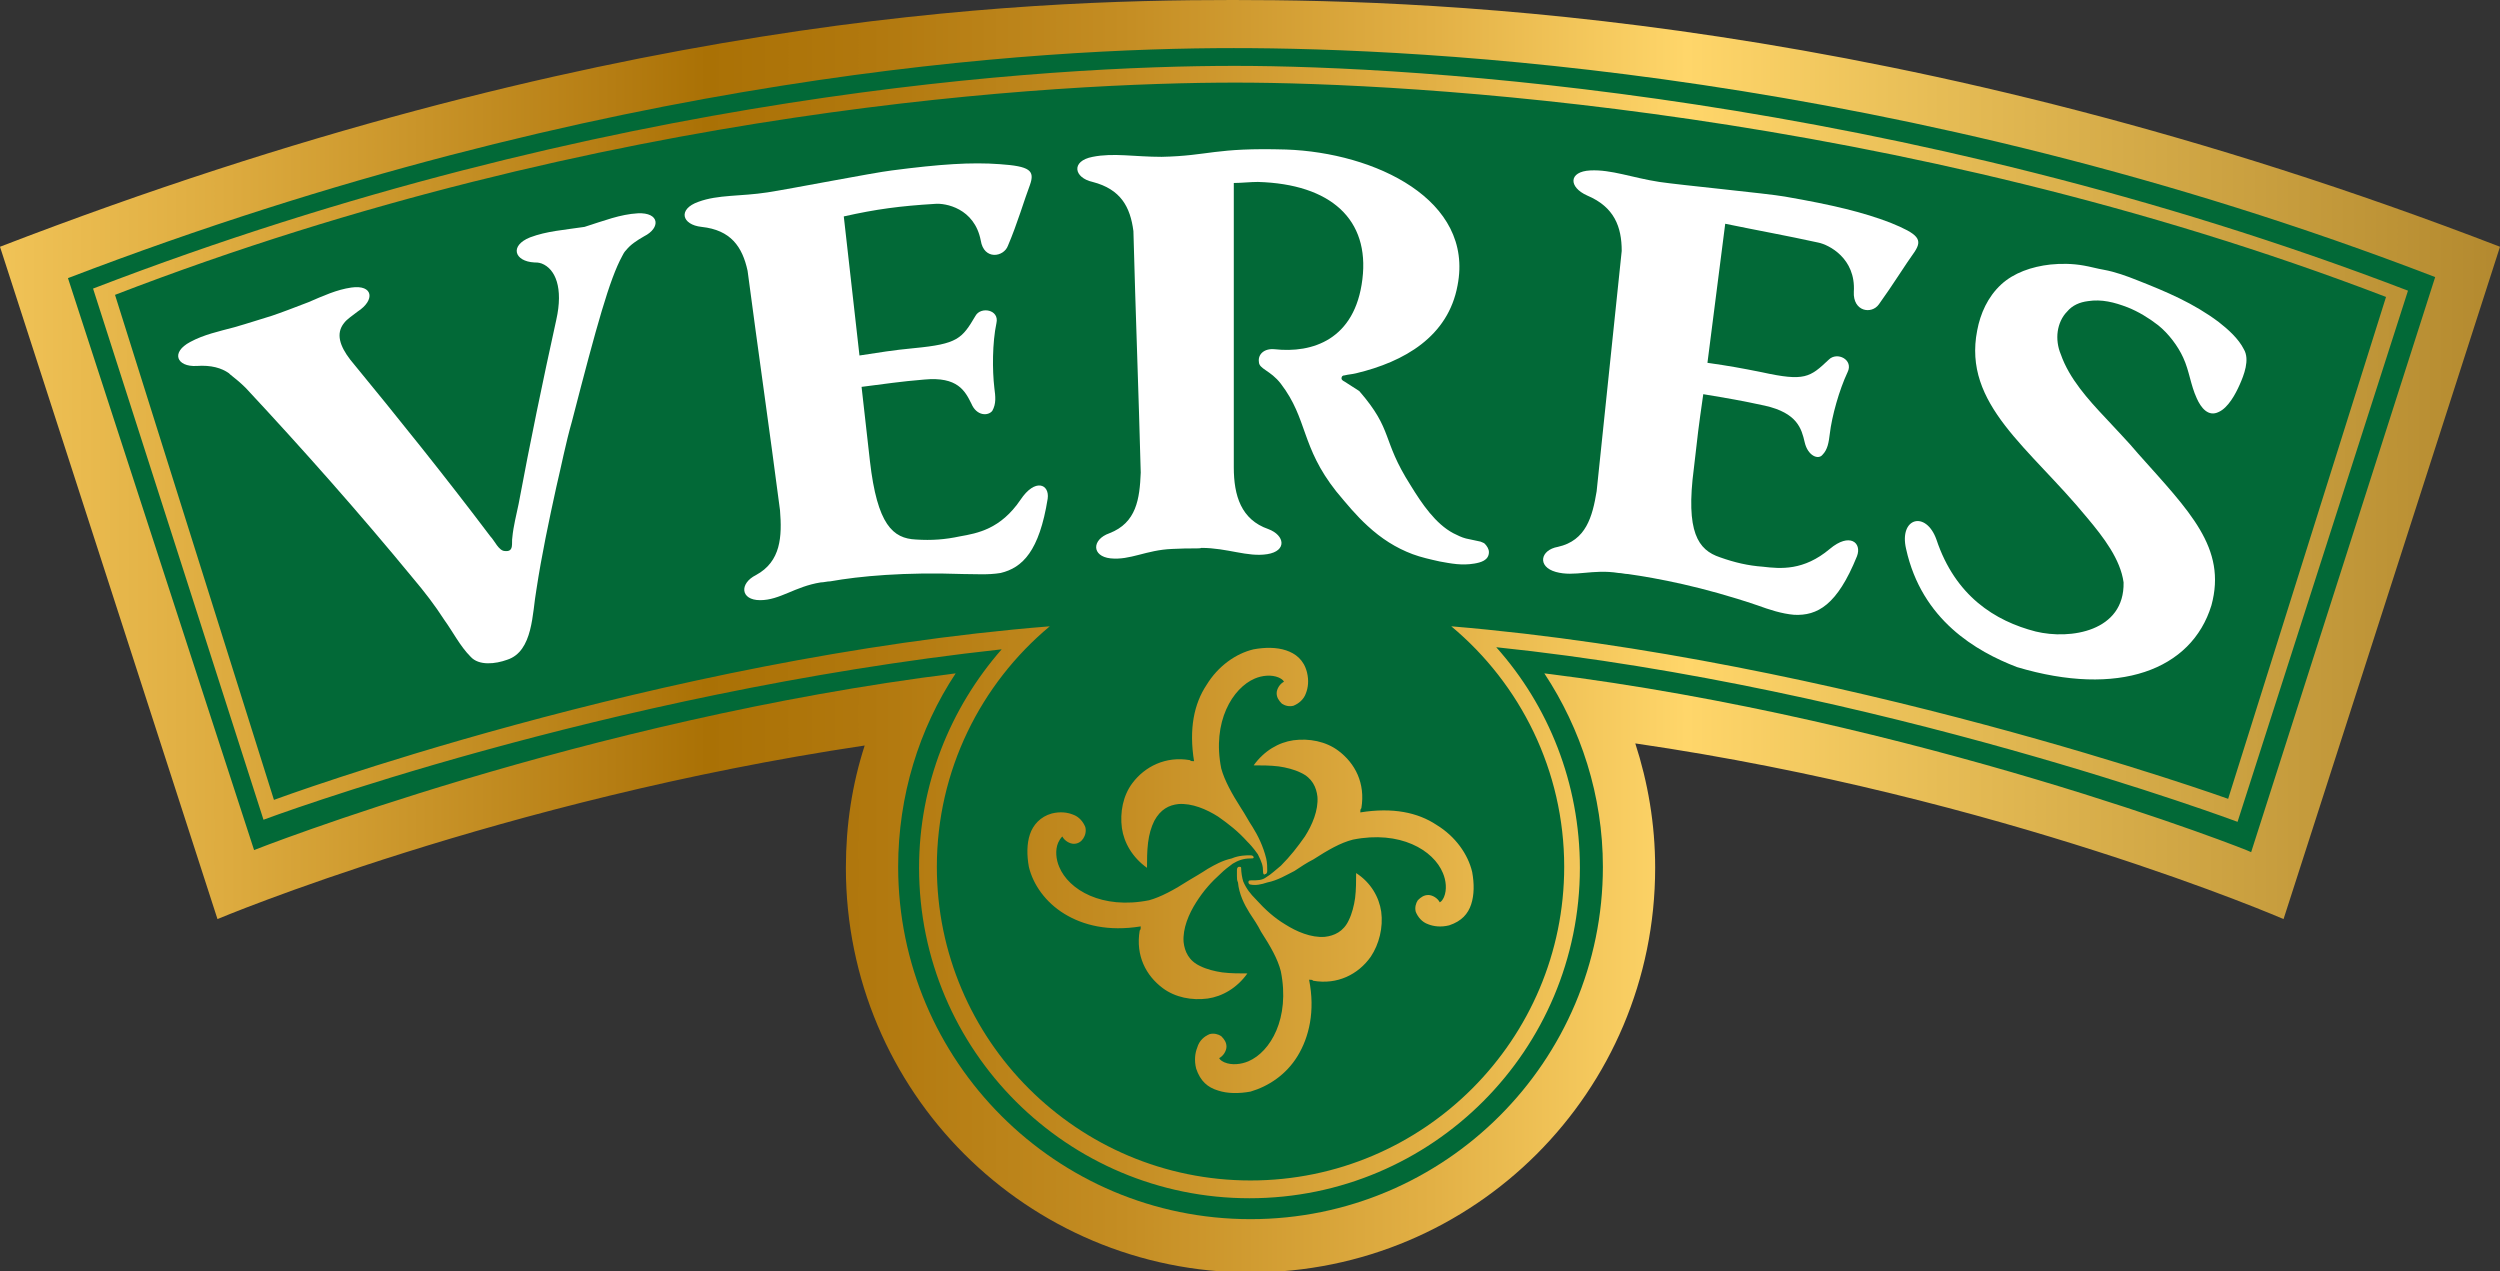<?xml version="1.0" encoding="UTF-8"?> <!-- Generator: Adobe Illustrator 21.0.0, SVG Export Plug-In . SVG Version: 6.00 Build 0) --> <svg xmlns="http://www.w3.org/2000/svg" xmlns:xlink="http://www.w3.org/1999/xlink" version="1.1" id="Шар_1" x="0px" y="0px" width="239.1px" height="121.6px" viewBox="0 0 239.1 121.6" style="enable-background:new 0 0 239.1 121.6;" xml:space="preserve"><rect x="0" y="0" width="239.1" height="121.6" fill="#333333" stroke="none"/> <style type="text/css"> .st0{fill:#026937;} .st1{fill:url(#SVGID_1_);} .st2{fill:url(#SVGID_2_);} .st3{fill:url(#SVGID_3_);} .st4{fill:#FFFFFF;} </style> <g> <g> <path class="st0" d="M217.5,86l20-61.6c-40.1-15.3-80.3-23-119.6-23c-24,0-62.2,2.4-116.2,23l20,61.7c6-2.4,30.7-11.6,60.8-16.1 l2.2-0.3L84,71.7c-1.2,3.6-1.8,7.5-1.8,11.3c0,20.6,16.7,37.3,37.3,37.3c20.6,0,37.3-16.7,37.3-37.3c0-3.9-0.6-7.8-1.8-11.5 l-0.7-2.1l2.2,0.3C186.9,74.1,211.5,83.6,217.5,86z"></path> <linearGradient id="SVGID_1_" gradientUnits="userSpaceOnUse" x1="-22.018" y1="432.566" x2="262.011" y2="432.566" gradientTransform="matrix(1 0 0 -1 -0.421 493.387)"> <stop offset="0" style="stop-color:#FFD66A"></stop> <stop offset="5.670000e-02" style="stop-color:#F6CA5E"></stop> <stop offset="0.156" style="stop-color:#DDAB3F"></stop> <stop offset="0.285" style="stop-color:#B57D13"></stop> <stop offset="0.317" style="stop-color:#AA7105"></stop> <stop offset="0.372" style="stop-color:#B1780E"></stop> <stop offset="0.457" style="stop-color:#C48D23"></stop> <stop offset="0.561" style="stop-color:#E2B045"></stop> <stop offset="0.647" style="stop-color:#FFD66A"></stop> <stop offset="0.733" style="stop-color:#E6BC55"></stop> <stop offset="0.914" style="stop-color:#B58B30"></stop> <stop offset="1" style="stop-color:#A17824"></stop> </linearGradient> <path class="st1" d="M239.1,23.6C181.8,1.5,137.7,0,117.9,0C97.5,0,57.3,1.5,0,23.6l20.8,64.3c0,0,27.1-11.4,61.9-16.6 c-1.2,3.7-1.8,7.6-1.8,11.7c0,21.4,17.3,38.7,38.7,38.7c21.4,0,38.7-17.3,38.7-38.7c0-4.2-0.7-8.2-1.9-11.9 c35,5.1,62,16.8,62,16.8L239.1,23.6z M147.7,64.4c3.5,5.3,5.6,11.7,5.6,18.5c0,18.6-15.1,33.7-33.7,33.7 c-18.6,0-33.7-15.1-33.7-33.7c0-6.8,2-13.2,5.5-18.5c-35.4,4.4-67.1,16.9-67.1,16.9L6.5,26.6C57.9,6.9,99.7,4.6,118,4.6 c17.8,0,63.5,2.1,114.9,21.9l-17.6,55C215.3,81.4,183.2,68.8,147.7,64.4z"></path> <g> <linearGradient id="SVGID_2_" gradientUnits="userSpaceOnUse" x1="-22.278" y1="410.166" x2="262.358" y2="410.166" gradientTransform="matrix(1 0 0 -1 -0.421 493.387)"> <stop offset="0" style="stop-color:#FFD66A"></stop> <stop offset="5.670000e-02" style="stop-color:#F6CA5E"></stop> <stop offset="0.156" style="stop-color:#DDAB3F"></stop> <stop offset="0.285" style="stop-color:#B57D13"></stop> <stop offset="0.317" style="stop-color:#AA7105"></stop> <stop offset="0.372" style="stop-color:#B1780E"></stop> <stop offset="0.457" style="stop-color:#C48D23"></stop> <stop offset="0.561" style="stop-color:#E2B045"></stop> <stop offset="0.647" style="stop-color:#FFD66A"></stop> <stop offset="0.733" style="stop-color:#E6BC55"></stop> <stop offset="0.914" style="stop-color:#B58B30"></stop> <stop offset="1" style="stop-color:#A17824"></stop> </linearGradient> <path class="st2" d="M115.5,83.1c-0.6,0.4-1.3,0.8-1.8,1.1c-1.4,0.9-2.7,1.6-3.8,1.9c-4.5,0.9-7.7-1-8.6-3.2 c-0.3-0.7-0.4-1.6-0.1-2.3c0.1-0.2,0.2-0.4,0.4-0.6c0.2,0.4,0.7,0.7,1.1,0.7c0.4,0,0.7-0.2,0.9-0.5c0.2-0.3,0.3-0.7,0.2-1.1 c-0.2-0.5-0.6-1-1.2-1.2c-0.5-0.2-1.2-0.3-2-0.1c-1.1,0.3-1.8,1.1-2.1,2c-0.3,0.9-0.3,2-0.1,3.1c0.4,1.7,1.6,3.4,3.4,4.5 c1.8,1.1,4.2,1.7,7.3,1.2c0,0.2,0,0.3-0.1,0.4c-0.4,2.4,0.6,4.3,2.2,5.5c1.2,0.9,2.8,1.2,4.3,1c1.4-0.2,2.8-1,3.8-2.4 c-0.7,0-1.6,0-2.4-0.1c-0.7-0.1-1.5-0.3-2.1-0.6c-1.1-0.5-1.5-1.4-1.6-2.3c-0.1-1.3,0.5-2.7,1.2-3.8c0.7-1.1,1.4-1.9,2.4-2.8 c0.3-0.3,0.7-0.6,1.1-0.9c0.5-0.3,1-0.5,1.7-0.5c0.2,0,0.3,0,0.3-0.1c0-0.1-0.1-0.2-0.3-0.2c-0.4,0-1.1,0-1.8,0.3 C116.9,82.3,116.2,82.7,115.5,83.1z M123.8,83.3c0.6-0.4,1.2-0.8,1.8-1.1c1.4-0.9,2.6-1.6,3.8-1.9c4.5-0.9,7.7,1,8.6,3.2 c0.3,0.7,0.4,1.6,0.1,2.3c-0.1,0.2-0.2,0.4-0.4,0.5c-0.2-0.4-0.7-0.7-1.1-0.7c-0.4,0-0.7,0.2-1,0.5c-0.2,0.3-0.3,0.7-0.2,1.1 c0.2,0.5,0.6,1,1.2,1.2c0.5,0.2,1.2,0.3,2,0.1c1.2-0.4,1.8-1.1,2.1-2c0.3-0.9,0.3-2,0.1-3.1c-0.4-1.7-1.6-3.4-3.4-4.5 c-1.8-1.2-4.2-1.7-7.3-1.2c0-0.2,0-0.3,0.1-0.4c0.4-2.4-0.6-4.3-2.2-5.5c-1.2-0.9-2.8-1.2-4.3-1c-1.4,0.2-2.8,1-3.8,2.4 c0.7,0,1.6,0,2.4,0.1c0.7,0.1,1.5,0.3,2.1,0.6c1.1,0.5,1.5,1.4,1.6,2.3c0.1,1.3-0.5,2.7-1.2,3.8c-0.7,1-1.4,1.9-2.3,2.8 c-0.5,0.4-0.9,0.8-1.4,1.1c-0.4,0.3-0.8,0.3-1.5,0.3c-0.2,0-0.2,0.1-0.2,0.2c0,0.1,0.1,0.2,0.2,0.2c0.5,0.1,1,0,1.6-0.2 C122.2,84.2,123,83.7,123.8,83.3z M119.8,79.1c-0.4-0.6-0.7-1.2-1.1-1.8c-0.9-1.4-1.6-2.7-1.9-3.8c-0.9-4.5,1.1-7.7,3.2-8.6 c0.7-0.3,1.6-0.4,2.3-0.1c0.2,0.1,0.4,0.2,0.5,0.4c-0.4,0.2-0.7,0.7-0.7,1.1c0,0.4,0.2,0.7,0.5,1c0.3,0.2,0.7,0.3,1.1,0.2 c0.5-0.2,1-0.6,1.2-1.2c0.2-0.5,0.3-1.2,0.1-2c-0.3-1.2-1.1-1.8-2-2.1c-0.9-0.3-2-0.3-3.1-0.1c-1.7,0.4-3.4,1.6-4.5,3.4 c-1.2,1.8-1.7,4.2-1.2,7.3c-0.2,0-0.3,0-0.4-0.1c-2.3-0.4-4.3,0.6-5.5,2.2c-0.9,1.2-1.2,2.8-1,4.3c0.2,1.4,1,2.8,2.4,3.8 c0-0.7,0-1.6,0.1-2.4c0.1-0.8,0.3-1.5,0.6-2.1c0.6-1.1,1.4-1.5,2.3-1.6c1.3-0.1,2.7,0.5,3.8,1.2c1,0.7,1.9,1.4,2.8,2.4 c0.2,0.2,0.5,0.5,1,1.2c0.4,0.8,0.5,1.1,0.5,1.7c0,0.2,0.1,0.3,0.2,0.2c0.1,0,0.2-0.1,0.2-0.3c0-0.3,0-0.8-0.1-1.2 C120.8,80.9,120.3,79.9,119.8,79.1z M119.5,87.3c0.4,0.6,0.8,1.2,1.1,1.8c0.9,1.4,1.6,2.6,1.9,3.8c0.9,4.5-1,7.7-3.1,8.6 c-0.7,0.3-1.6,0.4-2.3,0.1c-0.2-0.1-0.4-0.2-0.5-0.4c0.4-0.2,0.7-0.7,0.7-1.1c0-0.4-0.2-0.7-0.5-1c-0.3-0.2-0.7-0.3-1.1-0.2 c-0.5,0.2-1,0.6-1.2,1.3c-0.2,0.5-0.3,1.2-0.1,2c0.4,1.2,1.1,1.8,2.1,2.1c0.9,0.3,2,0.3,3.1,0.1c1.7-0.5,3.4-1.6,4.5-3.4 c1.1-1.8,1.7-4.3,1.1-7.3c0.2,0,0.3,0,0.4,0.1c2.3,0.4,4.3-0.6,5.5-2.3c0.8-1.2,1.2-2.8,1-4.3c-0.2-1.4-1-2.8-2.4-3.7 c0,0.7,0,1.6-0.1,2.4c-0.1,0.7-0.3,1.5-0.6,2.1c-0.5,1.1-1.4,1.5-2.3,1.6c-1.3,0.1-2.7-0.5-3.8-1.2c-1-0.6-1.9-1.4-2.8-2.4 c-0.5-0.5-0.9-1-1.2-1.7c-0.1-0.3-0.2-0.9-0.2-1.3c0-0.1-0.1-0.1-0.2-0.1c-0.1,0-0.2,0.1-0.2,0.3c0,0.2,0,0.3,0,0.6 c0,0.2,0,0.4,0.1,0.6C118.5,85.5,119,86.5,119.5,87.3z"></path> <linearGradient id="SVGID_3_" gradientUnits="userSpaceOnUse" x1="-22.282" y1="432.929" x2="262.359" y2="432.929" gradientTransform="matrix(1 0 0 -1 -0.421 493.387)"> <stop offset="0" style="stop-color:#FFD66A"></stop> <stop offset="5.670000e-02" style="stop-color:#F6CA5E"></stop> <stop offset="0.156" style="stop-color:#DDAB3F"></stop> <stop offset="0.285" style="stop-color:#B57D13"></stop> <stop offset="0.317" style="stop-color:#AA7105"></stop> <stop offset="0.372" style="stop-color:#B1780E"></stop> <stop offset="0.457" style="stop-color:#C48D23"></stop> <stop offset="0.561" style="stop-color:#E2B045"></stop> <stop offset="0.647" style="stop-color:#FFD66A"></stop> <stop offset="0.733" style="stop-color:#E6BC55"></stop> <stop offset="0.914" style="stop-color:#B58B30"></stop> <stop offset="1" style="stop-color:#A17824"></stop> </linearGradient> <path class="st3" d="M230.3,27.8C181.3,9,135.1,6.3,118.1,6.3C100.7,6.3,58,8.7,8.9,27.6l16.3,50.8c0,0,32.3-12.1,70.6-16.3 C90.9,67.7,87.9,75,87.9,83c0,17.5,14.2,31.6,31.6,31.6c17.5,0,31.6-14.2,31.6-31.6c0-8.1-3-15.5-8-21.1 c36.4,3.8,70.9,16.7,70.9,16.7L230.3,27.8z M138.8,59.9c6.6,5.5,10.8,13.8,10.8,23c0,16.5-13.4,30-30,30c-16.5,0-30-13.4-30-30 c0-9.2,4.2-17.5,10.8-23c-37.4,3-74.2,16.6-74.2,16.6L11,28.2C57.9,10.1,101.5,7.9,118.2,7.9c16.2,0,63.1,2.5,110,20.5l-15.1,48 C213.1,76.4,175.8,63,138.8,59.9z"></path> </g> <path class="st4" d="M222,32"></path> </g> <g> <g> <path class="st4" d="M89.4,19.5c1-0.1,3.8,0.4,4.4,3.5c0.3,1.9,2.2,1.6,2.6,0.5c0.9-2.1,1.6-4.5,2.1-5.8c0.5-1.4,0-1.8-2.9-2 c-2.7-0.2-5.7,0-10.3,0.6c-1.7,0.2-9.9,1.8-11.9,2.1c-2.6,0.4-4.7,0.2-6.6,0.9c-2,0.7-1.6,2.2,0.3,2.4c2.8,0.3,3.9,1.9,4.4,4.2 c1,7.6,2.1,15.2,3.1,22.9c0.2,2.5,0.1,4.9-2.3,6.2c-1.6,0.8-1.5,2.4,0.4,2.4c1.9,0,3.3-1.3,5.8-1.7c0,0,0,0,0,0 c0.3,0,0.6-0.1,0.9-0.1c2.8-0.5,7.1-0.9,12.7-0.7c1.2,0,2.4,0.1,3.6-0.1c2.1-0.5,3.7-2.1,4.5-7.1c0.2-1.4-1.2-2-2.6,0.1 c-1.9,2.8-4.1,3.2-5.8,3.5c-1.4,0.3-2.7,0.4-4.2,0.3c-2.2-0.1-3.7-1.4-4.4-7.5c-0.4-3.5-0.4-3.6-0.8-7.1c2.4-0.3,3.6-0.5,6-0.7 c3.2-0.3,3.9,1.1,4.5,2.3c0.5,1.2,1.6,1.2,2,0.7c0.4-0.7,0.3-1.4,0.2-2.2c-0.2-1.7-0.2-4.3,0.2-6.2c0.3-1.3-1.5-1.6-2-0.7 c-1.3,2.2-1.7,2.7-5.9,3.1c-2.1,0.2-3.2,0.4-5.2,0.7c-0.6-5.4-0.9-8-1.5-13.3C83.8,20,86.1,19.7,89.4,19.5"></path> <path class="st4" d="M173.9,23.2c1,0.2,3.6,1.5,3.4,4.7c-0.1,1.9,1.7,2.2,2.4,1.2c1.3-1.8,2.6-3.9,3.4-5c0.8-1.2,0.4-1.7-2.3-2.8 c-2.6-1-5.5-1.7-10.1-2.5c-1.7-0.3-10-1.1-12-1.4c-2.6-0.4-4.6-1.2-6.6-1.1c-2.1,0.1-2.1,1.6-0.3,2.4c2.6,1.1,3.3,3,3.3,5.3 c-0.8,7.7-1.6,15.3-2.4,23c-0.4,2.4-1,4.7-3.7,5.3c-1.7,0.3-2,1.9-0.2,2.4c1.8,0.5,3.5-0.3,6,0.1c0,0,0,0,0,0 c0.3,0,0.6,0.1,0.9,0.1c2.8,0.4,7.1,1.2,12.4,3c1.1,0.4,2.3,0.8,3.5,0.9c2.2,0.1,4.1-0.9,6-5.6c0.5-1.3-0.7-2.3-2.6-0.7 c-2.5,2.1-4.7,1.9-6.4,1.7c-1.4-0.1-2.7-0.4-4.1-0.9c-2.1-0.7-3.3-2.4-2.5-8.5c0.4-3.5,0.4-3.6,0.9-7.1c2.4,0.4,3.6,0.6,5.9,1.1 c3.1,0.7,3.5,2.2,3.8,3.5c0.3,1.3,1.3,1.7,1.7,1.2c0.5-0.5,0.6-1.2,0.7-2c0.2-1.7,0.9-4.2,1.7-5.9c0.6-1.2-1-2-1.8-1.2 c-1.8,1.7-2.3,2.1-6.4,1.2c-2-0.4-3.1-0.6-5.2-0.9c0.7-5.4,1-7.9,1.7-13.3C168.4,22.1,170.7,22.5,173.9,23.2"></path> <path class="st4" d="M204.5,43.4c-1-1.2-2.1-2.3-3.1-3.4c-1.7-1.8-3.5-3.8-4.3-6.1c-0.3-0.7-0.4-1.5-0.3-2.2 c0.1-0.7,0.4-1.4,0.9-1.9c0.5-0.6,1.2-0.9,2-1c1.3-0.2,2.5,0.1,3.8,0.6c1,0.4,2,1,2.9,1.7c1,0.8,1.9,2,2.4,3.1 c0.6,1.3,0.7,2.6,1.3,3.9c0.4,0.9,1.1,1.8,2.1,1.3c0.9-0.4,1.6-1.7,2-2.6c0.4-0.9,1-2.4,0.4-3.4c-0.5-1-1.5-1.9-2.4-2.6 c-2.4-1.8-5-2.9-7.8-4c-1-0.4-2.1-0.8-3.2-1c-0.6-0.1-1.3-0.3-1.9-0.4c-1.1-0.2-2.2-0.2-3.2-0.1c-1.8,0.2-3.5,0.8-4.7,1.9 c-1.3,1.2-2,2.8-2.3,4.4c-1.4,7.1,5,11.2,10.5,17.9c1.6,1.9,3.2,4,3.5,6.2c0.1,4.7-5.1,5.5-8.4,4.7c-3.9-1-7.7-3.4-9.5-8.8 c-1-2.8-3.6-2.1-2.9,0.9c1.5,6.8,6.7,9.8,10.6,11.3c0,0,0,0,0,0c9.7,2.9,16.7,0.3,18.6-5.9C213,52.4,209.4,48.9,204.5,43.4"></path> <path class="st4" d="M61,20.4c-1.7,0.1-3.2,0.7-5.1,1.3c-2,0.3-3.6,0.4-5.2,1c-2,0.8-1.5,2.3,0.4,2.4c0.2,0,0.4,0,0.7,0.1 c1.3,0.5,2.1,2.3,1.4,5.4c-1.3,5.9-2.5,11.7-3.6,17.6c-0.2,1-0.5,2.1-0.6,3.2c-0.1,0.5,0.2,1.4-0.7,1.3c-0.6,0-1-1-1.4-1.4 c-4.3-5.7-8.8-11.3-13.4-16.9c-1-1.3-1.4-2.5-0.6-3.5c0.3-0.4,0.8-0.7,1.3-1.1c1.7-1.1,1.5-2.6-0.6-2.3c-1.4,0.2-2.7,0.8-4.1,1.4 c-1.3,0.5-2.6,1-3.5,1.3c-1,0.3-2.2,0.7-3.6,1.1c-1.5,0.4-2.9,0.7-4.2,1.4c-1.9,1-1.3,2.4,0.6,2.3c1.4-0.1,2.4,0.2,3.1,0.7 c0,0,0.1,0.1,0.1,0.1c0.5,0.4,1,0.8,1.5,1.3c5.5,5.9,10.9,12,16,18.2c1.1,1.3,2.1,2.6,3,4c0.8,1.1,1.5,2.5,2.5,3.5 c0.8,0.9,2.4,0.7,3.5,0.3c2.5-0.8,2.4-4.5,2.8-6.7c0.5-3.3,1.2-6.6,1.9-9.8c0.5-2.1,0.9-4.2,1.5-6.3c2.4-9.3,3.6-13.6,4.8-15.8 c0.1-0.2,0.2-0.4,0.4-0.6c0.4-0.5,1-0.9,1.7-1.3C63.2,21.8,63.1,20.3,61,20.4"></path> <path class="st4" d="M134.9,46.4c-2.8-4.4-1.6-5.2-4.9-9c-0.5-0.3-0.9-0.6-1.4-0.9c-0.2-0.1-0.3-0.2-0.3-0.3 c0-0.2,0.1-0.3,0.3-0.3c0.4-0.1,0.7-0.1,1.1-0.2c4.6-1.1,8.8-3.5,9.7-8.4c1.6-8.2-7.9-12.7-16.4-13c-6.9-0.2-7.3,0.6-11.9,0.7 c-2.6,0-4.6-0.4-6.6,0c-2.1,0.4-1.8,2,0,2.4c2.7,0.7,3.6,2.4,3.9,4.7c0.2,7.7,0.5,15.4,0.7,23.1c-0.1,2.5-0.4,4.8-3,5.8 c-1.7,0.6-1.7,2.2,0.1,2.4c1.9,0.2,3.4-0.8,5.9-0.9c1.9-0.1,2.6,0,2.8-0.1c2.5,0,4.4,0.9,6.3,0.6c1.9-0.3,1.7-1.8,0.1-2.4 c-2.6-0.9-3.3-3.2-3.3-5.9c0-2.8,0-25,0-27.2c0.7,0,1.6-0.1,2.3-0.1c7,0.2,10.7,3.6,10,9.3c-0.7,5.8-4.8,7.1-8.4,6.7 c-1-0.1-1.6,0.5-1.5,1.2c0,0.7,1.1,0.8,2.1,2.1c2.6,3.4,1.9,6,5.3,10.3c1,1.2,1.9,2.3,3,3.3c1.3,1.2,2.7,2.1,4.3,2.7 c0.8,0.3,1.7,0.5,2.6,0.7c1.1,0.2,2.1,0.4,3.3,0.2c0.6-0.1,1.4-0.3,1.4-1.1c0-0.3-0.2-0.6-0.4-0.8c-0.1-0.1-0.2-0.1-0.4-0.2 c-0.5-0.1-0.9-0.2-1.4-0.3c-0.4-0.1-0.8-0.3-1.2-0.5C137.3,50.1,136,48.2,134.9,46.4"></path> </g> </g> </g> </svg> 